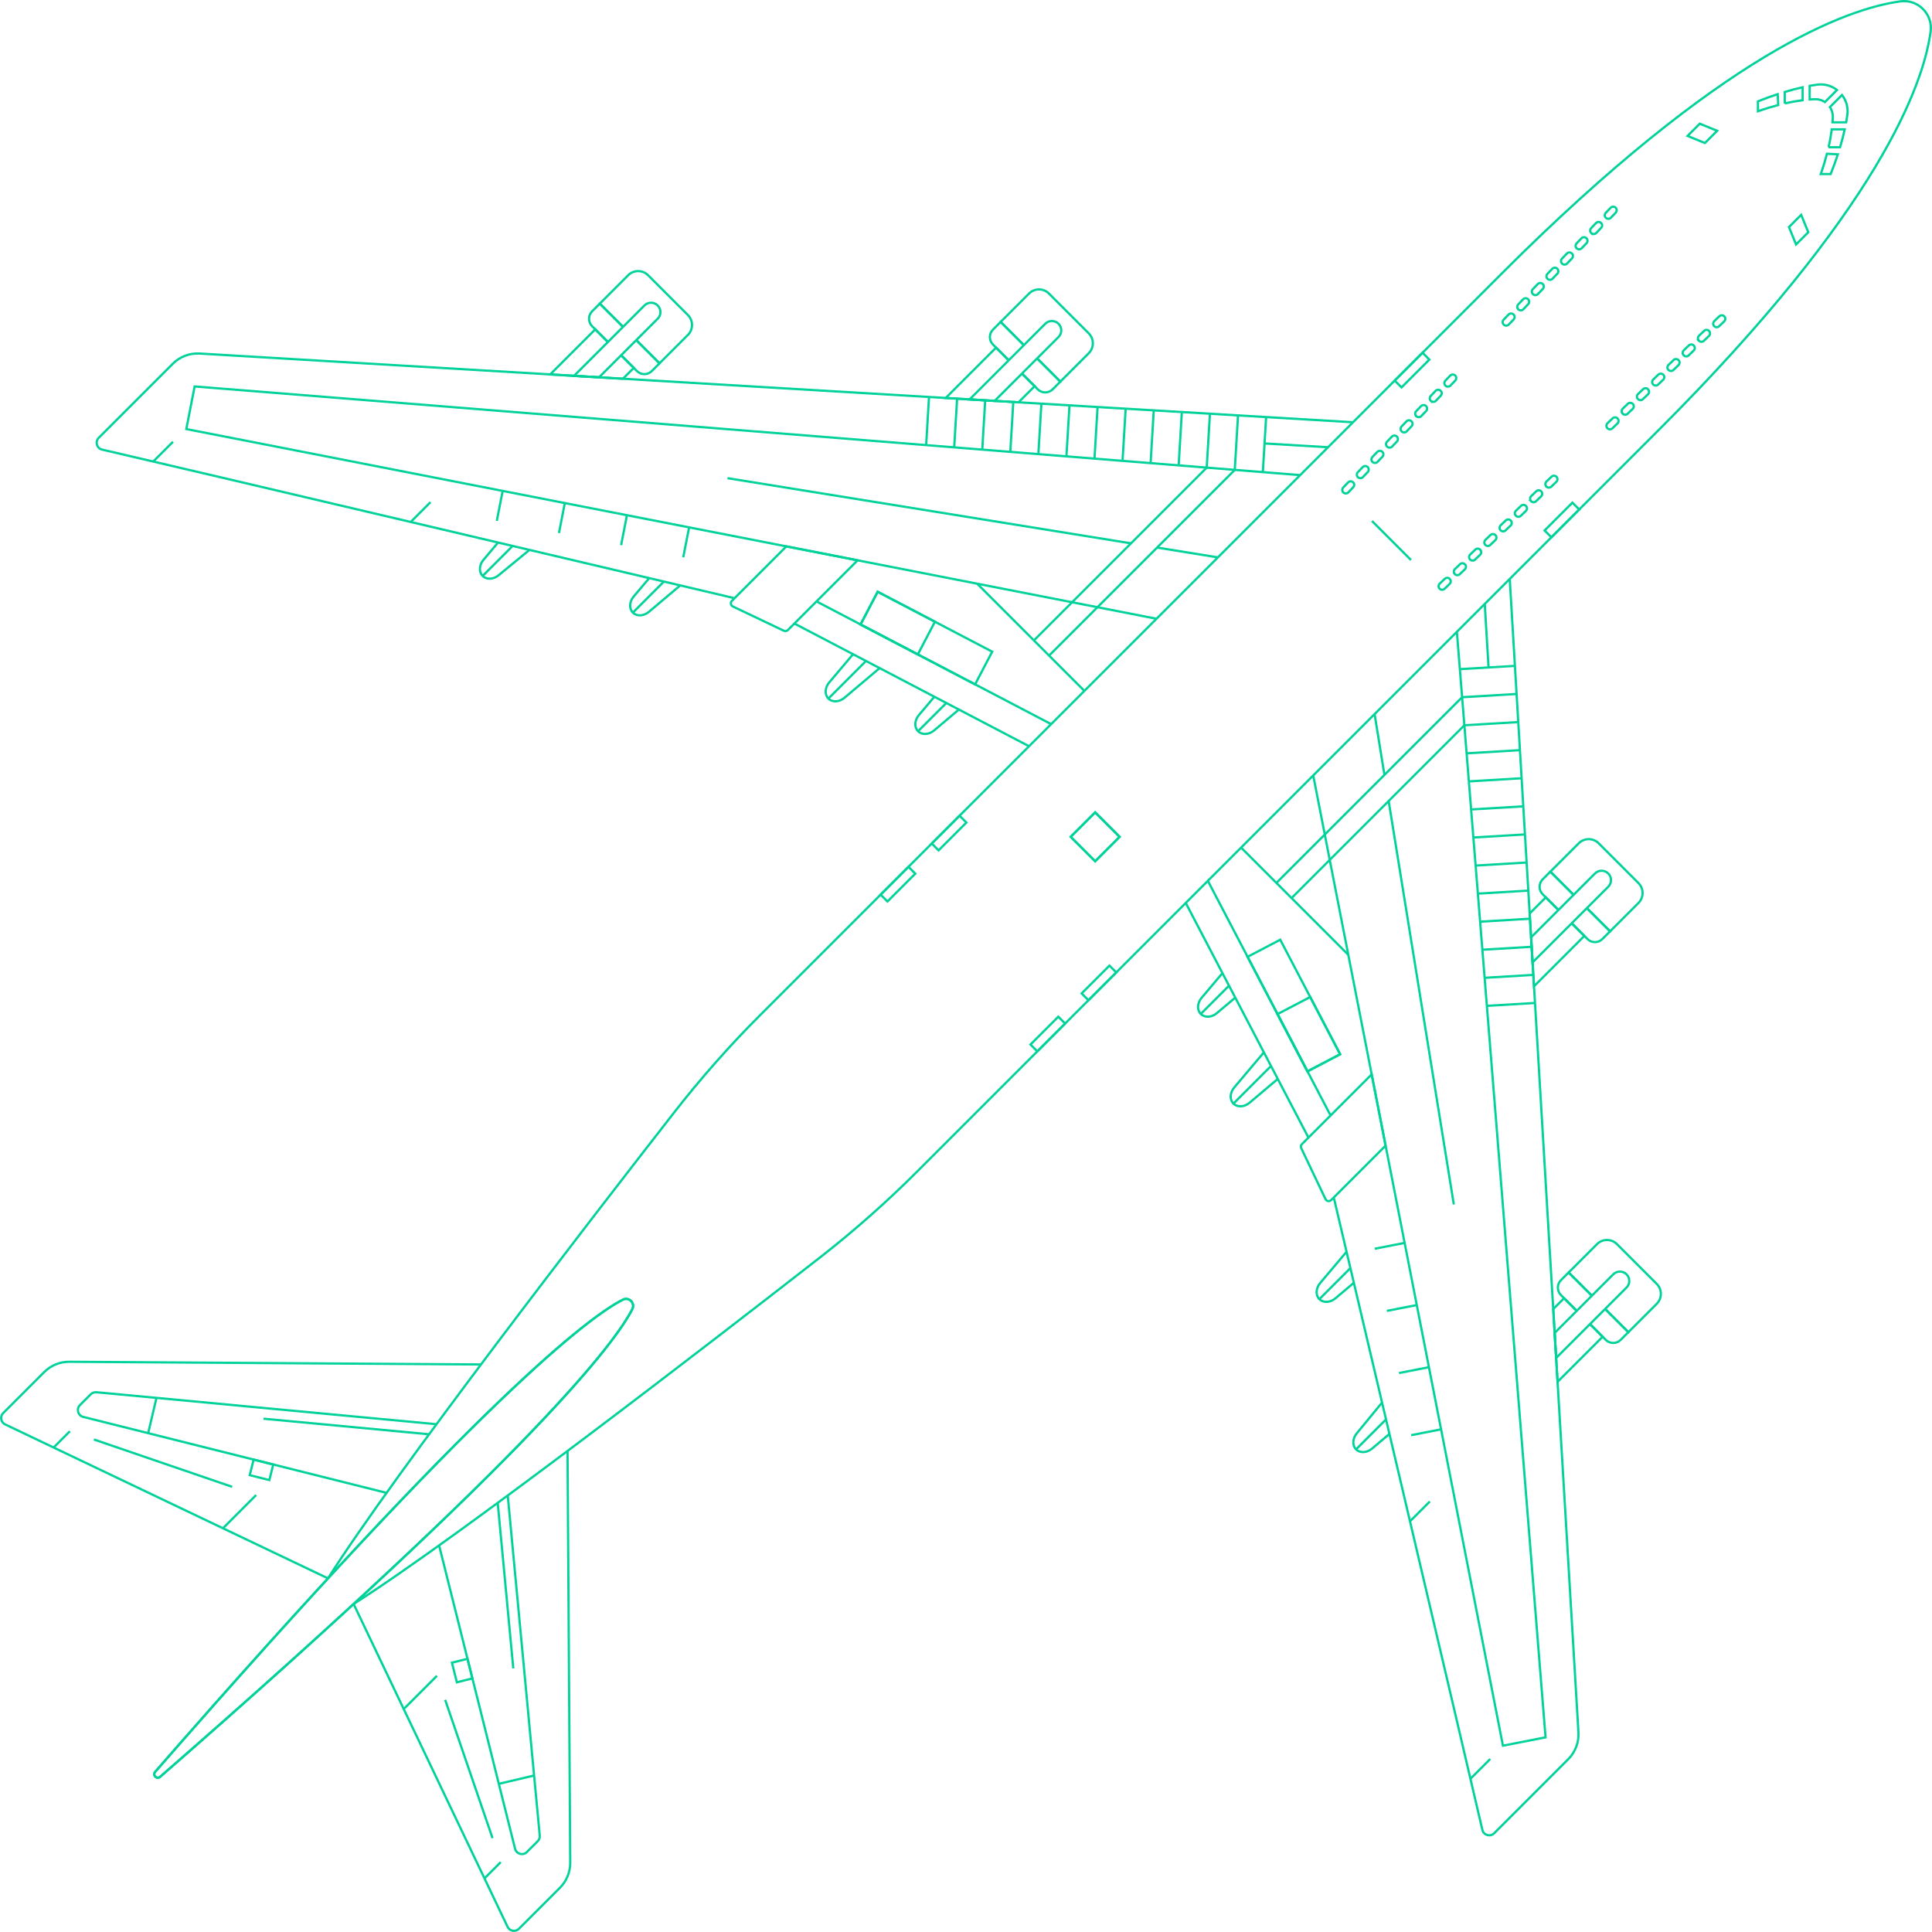 <?xml version="1.0" encoding="UTF-8"?> <svg xmlns="http://www.w3.org/2000/svg" id="Layer_1" data-name="Layer 1" viewBox="0 0 856.93 856.93"><defs><style> .cls-1 { fill: none; stroke: #00d29a; stroke-miterlimit: 10; } </style></defs><path class="cls-1" d="M600.13,187.29l-511.54-30.48c-4.45-.27-8.81,1.39-11.96,4.54l-32.83,32.83c-1.73,1.73-.89,4.7,1.5,5.24,28.43,6.53,280.12,65.82,280.12,65.82"></path><path class="cls-1" d="M447.42,159.8l-6.99-6.99c-1.83-1.83-1.83-4.79,0-6.62l3.41-3.41,10.3,10.3"></path><path class="cls-1" d="M460.02,158.97l10.3,10.3-3.41,3.41c-1.83,1.83-4.79,1.83-6.62,0l-6.99-6.99"></path><path class="cls-1" d="M454.13,153.09l-10.3-10.3,12.59-12.59c2.44-2.44,6.39-2.44,8.83,0l17.65,17.65c2.44,2.44,2.44,6.39,0,8.83l-12.59,12.59-10.3-10.3"></path><path class="cls-1" d="M447.42,159.8l16.2-16.2c1.63-1.63,4.26-1.63,5.88,0h0c1.63,1.63,1.63,4.26,0,5.88l-16.2,16.2"></path><polyline class="cls-1" points="453.3 165.69 441.17 177.82 430.06 177.16 447.42 159.8"></polyline><path class="cls-1" d="M276.34,144.97l-10.3-10.3,12.59-12.59c2.44-2.44,6.39-2.44,8.83,0l17.65,17.65c2.44,2.44,2.44,6.39,0,8.83l-12.59,12.59-10.3-10.3"></path><path class="cls-1" d="M265.72,167.37l-11.11-.66,31.22-31.22c1.63-1.63,4.26-1.63,5.88,0h0c1.63,1.63,1.63,4.26,0,5.88l-26,26Z"></path><path class="cls-1" d="M390.15,296.34l-15.58,13.15c-2.31,1.95-5.39,2.11-7.14.36h0c-1.75-1.75-1.59-4.83.36-7.14l10.58-12.54"></path><path class="cls-1" d="M301.7,259.67l-13.85,11.69c-2.31,1.95-5.39,2.11-7.14.36h0c-1.75-1.75-1.59-4.83.36-7.14l6.88-8.15"></path><path class="cls-1" d="M234.82,243.93l-13.6,11.17c-2.31,1.95-5.39,2.11-7.14.36h0c-1.75-1.75-1.59-4.83.36-7.14l6.47-7.66"></path><path class="cls-1" d="M425.3,314.72l-10.96,9.25c-2.31,1.95-5.39,2.11-7.14.36h0c-1.75-1.75-1.59-4.83.36-7.14l6.88-8.15"></path><polyline class="cls-1" points="447.42 159.8 441.81 154.19 419.47 176.53 451.75 178.45 458.91 171.3 453.3 165.69"></polyline><path class="cls-1" d="M269.63,151.69l-6.99-6.99c-1.83-1.83-1.83-4.79,0-6.62l3.41-3.41,10.3,10.3"></path><path class="cls-1" d="M282.23,150.86l10.3,10.3-3.41,3.41c-1.83,1.83-4.79,1.83-6.62,0l-6.99-6.99"></path><polyline class="cls-1" points="269.63 151.69 264.02 146.08 244.02 166.08 276.3 168 281.12 163.18 275.51 157.58"></polyline><line class="cls-1" x1="407.2" y1="324.33" x2="419.73" y2="311.8"></line><line class="cls-1" x1="367.43" y1="309.85" x2="384.11" y2="293.17"></line><line class="cls-1" x1="280.71" y1="271.72" x2="294.46" y2="257.97"></line><line class="cls-1" x1="214.08" y1="255.46" x2="227.36" y2="242.17"></line><path class="cls-1" d="M280.46,580.67c-7.55,14.78-43.32,62.64-209.44,207.44-1.47,1.28-3.48-.74-2.2-2.2,144.8-166.12,192.66-201.89,207.44-209.44,2.71-1.38,5.58,1.5,4.2,4.2Z"></path><path class="cls-1" d="M213.36,605.2l-182.62-1.19c-4.17-.03-8.18,1.62-11.13,4.57l-18.19,18.19c-1.52,1.52-1.08,4.1.86,5.02l143.2,68.29"></path><line class="cls-1" x1="23.78" y1="642.04" x2="30.99" y2="634.83"></line><path class="cls-1" d="M193.61,631.71l-150.84-14.19c-.93-.09-1.84.24-2.5.9l-4.81,4.81c-1.71,1.71-.9,4.64,1.45,5.23l134.54,33.7"></path><line class="cls-1" x1="98.89" y1="677.86" x2="113.62" y2="663.12"></line><path class="cls-1" d="M802.67,44.12c.8-.06,1.55-.1,2.25-.13,1.68-.06,3.24.42,4.53,1.27l5.35-5.35c-2.4-1.85-5.51-2.81-8.82-2.36-1.04.14-2.14.31-3.31.52v6.04Z"></path><path class="cls-1" d="M788.49,41.75c-2.73.9-5.64,1.95-8.76,3.2v4.37c3.26-1.12,6.26-2.02,9-2.73l-.24-4.83Z"></path><path class="cls-1" d="M791.62,45.88c2.98-.68,5.62-1.14,7.93-1.43v-5.74c-2.41.53-5.05,1.2-7.93,2.07v5.11Z"></path><line class="cls-1" x1="67.95" y1="204.73" x2="76.73" y2="195.95"></line><line class="cls-1" x1="182.16" y1="231.53" x2="190.94" y2="222.74"></line><path class="cls-1" d="M666.96,143.96c-.6-.6-.61-1.57-.02-2.18l2.16-2.25c.6-.62,1.58-.64,2.21-.05.66.54.65,1.58.05,2.21l-2.16,2.26c-.6.62-1.58.64-2.21.05l-.03-.03ZM673.43,137.19c-.6-.6-.61-1.57-.02-2.18l2.16-2.26c.59-.62,1.58-.64,2.21-.05.59.6.64,1.58.05,2.21l-2.16,2.26c-.6.62-1.58.64-2.21.05,0,0-.02-.02-.03-.02ZM679.9,130.43c-.6-.6-.61-1.57-.02-2.18l2.16-2.25c.6-.62,1.58-.64,2.21-.05.64.54.65,1.58.05,2.21l-2.16,2.26c-.59.62-1.58.64-2.21.05l-.02-.02ZM686.37,123.66c-.6-.6-.61-1.57-.02-2.18l2.16-2.26c.59-.62,1.58-.64,2.21-.05.59.61.64,1.58.05,2.21l-2.16,2.25c-.6.62-1.58.64-2.21.05,0,0-.02-.02-.03-.02ZM692.84,116.89c-.6-.6-.61-1.57-.02-2.18l2.16-2.25c.6-.62,1.58-.64,2.21-.05.62.55.65,1.58.05,2.21l-2.16,2.26c-.59.62-1.58.64-2.21.05l-.02-.02ZM699.31,110.13c-.6-.6-.61-1.57-.02-2.18l2.16-2.25c.59-.62,1.58-.64,2.21-.05.61.61.64,1.58.05,2.21l-2.16,2.25c-.6.62-1.58.64-2.21.05,0,0-.02-.02-.03-.02ZM705.78,103.36c-.6-.6-.61-1.57-.02-2.18l2.16-2.26c.6-.62,1.58-.64,2.21-.05.65.55.64,1.58.05,2.2l-2.16,2.26c-.59.62-1.58.64-2.21.05l-.03-.03ZM712.25,96.6c-.6-.6-.61-1.57-.02-2.18l2.16-2.26c.6-.62,1.58-.64,2.21-.05.59.55.64,1.58.05,2.21l-2.16,2.25c-.6.62-1.58.64-2.21.05,0,0-.02-.02-.03-.02Z"></path><path class="cls-1" d="M595.81,218.4c-.6-.6-.61-1.57-.02-2.18l2.16-2.25c.6-.62,1.58-.64,2.21-.05.66.54.65,1.58.05,2.21l-2.16,2.26c-.6.62-1.58.64-2.21.05l-.03-.03ZM602.28,211.63c-.6-.6-.61-1.57-.02-2.18l2.16-2.26c.59-.62,1.58-.64,2.21-.05.59.6.64,1.58.05,2.21l-2.16,2.26c-.6.62-1.58.64-2.21.05,0,0-.02-.02-.03-.02ZM608.75,204.87c-.6-.6-.61-1.57-.02-2.18l2.16-2.25c.6-.62,1.58-.64,2.21-.05.64.54.65,1.58.05,2.21l-2.16,2.26c-.59.62-1.58.64-2.21.05l-.02-.02ZM615.22,198.1c-.6-.6-.61-1.57-.02-2.18l2.16-2.26c.59-.62,1.58-.64,2.21-.05.59.61.64,1.58.05,2.21l-2.16,2.25c-.6.62-1.58.64-2.21.05,0,0-.02-.02-.03-.02ZM621.69,191.33c-.6-.6-.61-1.57-.02-2.18l2.16-2.25c.6-.62,1.58-.64,2.21-.05.62.55.65,1.58.05,2.21l-2.16,2.26c-.59.62-1.58.64-2.21.05l-.02-.02ZM628.16,184.57c-.6-.6-.61-1.57-.02-2.18l2.16-2.25c.59-.62,1.58-.64,2.21-.05.61.61.64,1.58.05,2.21l-2.16,2.25c-.6.62-1.58.64-2.21.05,0,0-.02-.02-.03-.02ZM634.63,177.8c-.6-.6-.61-1.57-.02-2.18l2.16-2.26c.6-.62,1.58-.64,2.21-.05.65.55.64,1.58.05,2.2l-2.16,2.26c-.59.62-1.58.64-2.21.05l-.03-.03ZM641.1,171.04c-.6-.6-.61-1.57-.02-2.18l2.16-2.26c.6-.62,1.58-.64,2.21-.05.59.55.64,1.58.05,2.21l-2.16,2.25c-.6.62-1.58.64-2.21.05,0,0-.02-.02-.03-.02Z"></path><line class="cls-1" x1="69.4" y1="620.03" x2="65.72" y2="635.68"></line><rect class="cls-1" x="111.49" y="648.38" width="8.97" height="7.11" transform="translate(161.86 -8.64) rotate(14.06)"></rect><path class="cls-1" d="M347.68,279.77l-22.61-10.76c-.97-.46-1.2-1.75-.43-2.51l24.15-24.15,31.6,6.18-30.94,30.94c-.47.47-1.18.59-1.77.31Z"></path><line class="cls-1" x1="352.35" y1="276.57" x2="456.43" y2="330.99"></line><line class="cls-1" x1="362.16" y1="266.76" x2="466.24" y2="321.19"></line><line class="cls-1" x1="486.82" y1="180.54" x2="485.46" y2="203.42"></line><line class="cls-1" x1="499.28" y1="181.29" x2="497.9" y2="204.42"></line><line class="cls-1" x1="511.74" y1="182.03" x2="510.35" y2="205.42"></line><line class="cls-1" x1="524.2" y1="182.77" x2="522.79" y2="206.42"></line><line class="cls-1" x1="536.66" y1="183.51" x2="535.24" y2="207.41"></line><line class="cls-1" x1="549.12" y1="184.25" x2="547.68" y2="208.41"></line><line class="cls-1" x1="561.58" y1="185" x2="560.13" y2="209.41"></line><line class="cls-1" x1="547.68" y1="208.41" x2="486.71" y2="269.38"></line><line class="cls-1" x1="535.24" y1="207.41" x2="475.49" y2="267.16"></line><line class="cls-1" x1="501.65" y1="241" x2="322.68" y2="212.09"></line><line class="cls-1" x1="540.2" y1="247.23" x2="513.22" y2="242.87"></line><rect class="cls-1" x="478.09" y="363.5" width="15.34" height="15.34" transform="translate(566.78 977.11) rotate(-135)"></rect><line class="cls-1" x1="625.83" y1="248.39" x2="608.54" y2="231.1"></line><g><line class="cls-1" x1="412.06" y1="176.12" x2="410.79" y2="197.43"></line><line class="cls-1" x1="424.52" y1="176.86" x2="423.23" y2="198.43"></line><line class="cls-1" x1="436.98" y1="177.6" x2="435.68" y2="199.43"></line><line class="cls-1" x1="449.44" y1="178.34" x2="448.12" y2="200.43"></line><line class="cls-1" x1="461.9" y1="179.09" x2="460.57" y2="201.42"></line><line class="cls-1" x1="474.36" y1="179.83" x2="473.01" y2="202.42"></line></g><line class="cls-1" x1="486.71" y1="269.38" x2="465.31" y2="290.78"></line><line class="cls-1" x1="475.49" y1="267.16" x2="458.59" y2="284.06"></line><line class="cls-1" x1="433.43" y1="258.9" x2="480.98" y2="306.45"></line><line class="cls-1" x1="560.88" y1="196.69" x2="589.05" y2="198.37"></line><line class="cls-1" x1="190.33" y1="636.17" x2="116.9" y2="629.26"></line><line class="cls-1" x1="41.64" y1="638.47" x2="102.98" y2="659.48"></line><polygon class="cls-1" points="756.21 63.44 748.51 60.29 753.93 54.87 761.63 58.01 756.21 63.44"></polygon><rect class="cls-1" x="382.25" y="274.82" width="57.33" height="16.38" transform="translate(177.93 -158.2) rotate(27.61)"></rect><rect class="cls-1" x="383.88" y="268.18" width="28.66" height="16.38" transform="translate(173.41 -153.07) rotate(27.61)"></rect><line class="cls-1" x1="222.96" y1="217.75" x2="220.36" y2="231.02"></line><line class="cls-1" x1="250.52" y1="223.13" x2="247.93" y2="236.41"></line><line class="cls-1" x1="278.08" y1="228.52" x2="275.49" y2="241.8"></line><line class="cls-1" x1="305.65" y1="233.91" x2="303.05" y2="247.18"></line><polyline class="cls-1" points="576.68 210.74 86.33 171.41 82.64 190.31 512.97 274.45"></polyline><path class="cls-1" d="M156.9,711.41c47.36-30.15,158.38-115.92,206.65-153.55,15.18-11.83,29.6-24.58,43.21-38.19l254.91-254.91,73.89-73.89c98.19-98.19,117.61-153.53,120.76-176.88,1.05-7.75-5.64-14.44-13.39-13.39-23.35,3.16-78.69,22.57-176.88,120.76l-73.89,73.89-254.91,254.91c-13.61,13.61-26.35,28.03-38.19,43.21-37.64,48.29-123.46,159.37-153.58,206.7"></path><rect class="cls-1" x="624.15" y="155.43" width="4.29" height="17.45" transform="translate(299.52 -394.78) rotate(45)"></rect><rect class="cls-1" x="418.81" y="360.77" width="4.29" height="17.45" transform="translate(384.57 -189.44) rotate(45)"></rect><rect class="cls-1" x="396.14" y="383.44" width="4.29" height="17.45" transform="translate(393.96 -166.77) rotate(45)"></rect><path class="cls-1" d="M669.64,256.8l30.47,511.54c.27,4.45-1.39,8.81-4.54,11.96l-32.83,32.83c-1.73,1.73-4.7.89-5.24-1.5-6.53-28.43-65.82-280.12-65.82-280.12"></path><path class="cls-1" d="M697.13,409.51l6.99,6.99c1.83,1.83,4.79,1.83,6.62,0l3.41-3.41-10.3-10.3"></path><path class="cls-1" d="M697.96,396.91l-10.3-10.3-3.41,3.41c-1.83,1.83-1.83,4.79,0,6.62l6.99,6.99"></path><path class="cls-1" d="M703.84,402.8l10.3,10.3,12.59-12.59c2.44-2.44,2.44-6.39,0-8.83l-17.65-17.65c-2.44-2.44-6.39-2.44-8.83,0l-12.59,12.59,10.3,10.3"></path><path class="cls-1" d="M697.13,409.51l16.2-16.2c1.63-1.63,1.63-4.26,0-5.88h0c-1.63-1.63-4.26-1.63-5.88,0l-16.2,16.2"></path><polyline class="cls-1" points="691.24 403.63 679.11 415.76 679.77 426.87 697.13 409.51"></polyline><path class="cls-1" d="M711.95,580.59l10.3,10.3,12.59-12.59c2.44-2.44,2.44-6.39,0-8.83l-17.65-17.65c-2.44-2.44-6.39-2.44-8.83,0l-12.59,12.59,10.3,10.3"></path><path class="cls-1" d="M689.56,591.21l.66,11.11,31.22-31.22c1.63-1.63,1.63-4.26,0-5.88h0c-1.63-1.63-4.26-1.63-5.88,0l-26,26Z"></path><path class="cls-1" d="M560.59,466.77l-13.15,15.58c-1.95,2.31-2.11,5.39-.36,7.14h0c1.75,1.75,4.83,1.59,7.14-.36l12.54-10.58"></path><path class="cls-1" d="M597.25,555.23l-11.69,13.85c-1.95,2.31-2.11,5.39-.36,7.14h0c1.75,1.75,4.83,1.59,7.14-.36l8.15-6.88"></path><path class="cls-1" d="M613,622.11l-11.17,13.6c-1.95,2.31-2.11,5.39-.36,7.14h0c1.75,1.75,4.83,1.59,7.14-.36l7.66-6.47"></path><path class="cls-1" d="M542.21,431.63l-9.25,10.96c-1.95,2.31-2.11,5.39-.36,7.14h0c1.75,1.75,4.83,1.59,7.14-.36l8.15-6.88"></path><polyline class="cls-1" points="697.13 409.51 702.73 415.12 680.4 437.46 678.48 405.18 685.63 398.02 691.24 403.63"></polyline><path class="cls-1" d="M705.24,587.3l6.99,6.99c1.83,1.83,4.79,1.83,6.62,0l3.41-3.41-10.3-10.3"></path><path class="cls-1" d="M706.07,574.7l-10.3-10.3-3.41,3.41c-1.83,1.83-1.83,4.79,0,6.62l6.99,6.99"></path><polyline class="cls-1" points="705.24 587.3 710.84 592.91 690.85 612.91 688.93 580.63 693.74 575.81 699.35 581.42"></polyline><line class="cls-1" x1="532.6" y1="449.73" x2="545.13" y2="437.2"></line><line class="cls-1" x1="547.08" y1="489.5" x2="563.76" y2="472.82"></line><line class="cls-1" x1="585.21" y1="576.22" x2="598.96" y2="562.46"></line><line class="cls-1" x1="601.47" y1="642.85" x2="614.76" y2="629.57"></line><path class="cls-1" d="M276.26,576.47c-14.78,7.55-62.64,43.32-207.44,209.44-1.28,1.47.74,3.48,2.2,2.2,166.12-144.8,201.89-192.66,209.44-207.44,1.38-2.71-1.5-5.58-4.2-4.2Z"></path><path class="cls-1" d="M251.73,643.57l1.19,182.62c.03,4.17-1.62,8.18-4.57,11.13l-18.19,18.19c-1.52,1.52-4.1,1.08-5.02-.86l-68.29-143.21"></path><line class="cls-1" x1="214.89" y1="833.15" x2="222.1" y2="825.94"></line><path class="cls-1" d="M225.21,663.31l14.19,150.84c.09.93-.24,1.84-.9,2.5l-4.81,4.81c-1.71,1.71-4.64.9-5.23-1.45l-33.7-134.54"></path><line class="cls-1" x1="179.07" y1="758.04" x2="193.81" y2="743.3"></line><path class="cls-1" d="M812.81,54.26c.06-.8.1-1.55.13-2.25.06-1.68-.42-3.24-1.27-4.53l5.35-5.35c1.85,2.4,2.81,5.51,2.36,8.82-.14,1.04-.31,2.14-.52,3.31h-6.04Z"></path><path class="cls-1" d="M815.18,68.44c-.9,2.73-1.95,5.64-3.2,8.76h-4.37c1.12-3.26,2.02-6.26,2.73-9l4.83.24Z"></path><path class="cls-1" d="M811.05,65.31c.68-2.98,1.14-5.62,1.43-7.93h5.74c-.53,2.41-1.2,5.05-2.07,7.93h-5.11Z"></path><line class="cls-1" x1="652.2" y1="788.98" x2="660.98" y2="780.2"></line><line class="cls-1" x1="625.4" y1="674.77" x2="634.18" y2="665.99"></line><path class="cls-1" d="M638.51,261.1c-.59-.62-.57-1.61.05-2.21l2.26-2.16c.62-.6,1.67-.61,2.21.05.6.62.57,1.61-.05,2.21l-2.25,2.16c-.61.59-1.58.57-2.18-.02l-.03-.03ZM645.27,254.63c-.6-.62-.57-1.61.05-2.21l2.26-2.16c.62-.6,1.61-.54,2.21.05.59.62.57,1.61-.05,2.21l-2.26,2.16c-.61.59-1.58.57-2.18-.02,0,0-.02-.02-.02-.03ZM652.04,248.16c-.6-.62-.57-1.61.05-2.21l2.26-2.16c.62-.6,1.67-.59,2.21.05.6.62.57,1.61-.05,2.21l-2.25,2.16c-.61.59-1.58.57-2.18-.02l-.02-.02ZM658.8,241.68c-.6-.62-.57-1.61.05-2.21l2.25-2.16c.62-.6,1.59-.54,2.21.05.6.62.57,1.61-.05,2.21l-2.26,2.16c-.61.59-1.58.57-2.18-.02,0,0-.02-.02-.02-.03ZM665.57,235.21c-.6-.62-.57-1.61.05-2.21l2.26-2.16c.62-.6,1.65-.57,2.21.05.6.62.57,1.61-.05,2.21l-2.25,2.16c-.61.59-1.58.57-2.18-.02l-.02-.02ZM672.34,228.74c-.6-.62-.57-1.61.05-2.21l2.25-2.16c.62-.6,1.6-.57,2.21.05.6.62.57,1.61-.05,2.21l-2.25,2.16c-.61.59-1.58.57-2.18-.02,0,0-.02-.02-.02-.03ZM679.1,222.27c-.59-.62-.57-1.61.05-2.21l2.26-2.16c.62-.6,1.66-.6,2.2.05.6.62.57,1.61-.05,2.21l-2.26,2.16c-.61.59-1.58.57-2.18-.02l-.03-.03ZM685.87,215.8c-.6-.62-.57-1.61.05-2.21l2.25-2.16c.62-.6,1.66-.54,2.21.05.6.62.57,1.61-.05,2.21l-2.26,2.16c-.61.59-1.58.57-2.18-.02,0,0-.02-.02-.02-.03Z"></path><line class="cls-1" x1="236.9" y1="787.52" x2="221.24" y2="791.21"></line><rect class="cls-1" x="200.5" y="737.4" width="8.97" height="7.11" transform="translate(-463.96 1119.82) rotate(-104.06)"></rect><path class="cls-1" d="M577.16,509.25l10.76,22.61c.46.97,1.75,1.2,2.51.43l24.15-24.15-6.18-31.6-30.94,30.94c-.47.47-.59,1.18-.31,1.77Z"></path><line class="cls-1" x1="580.36" y1="504.58" x2="525.94" y2="400.5"></line><line class="cls-1" x1="590.17" y1="494.77" x2="535.74" y2="390.69"></line><line class="cls-1" x1="676.39" y1="370.11" x2="653.51" y2="371.47"></line><line class="cls-1" x1="675.64" y1="357.65" x2="652.51" y2="359.03"></line><line class="cls-1" x1="674.9" y1="345.19" x2="651.51" y2="346.58"></line><line class="cls-1" x1="674.16" y1="332.73" x2="650.51" y2="334.14"></line><line class="cls-1" x1="673.42" y1="320.27" x2="649.52" y2="321.69"></line><line class="cls-1" x1="672.67" y1="307.81" x2="648.52" y2="309.25"></line><line class="cls-1" x1="671.93" y1="295.35" x2="647.52" y2="296.8"></line><line class="cls-1" x1="648.52" y1="309.25" x2="587.55" y2="370.22"></line><line class="cls-1" x1="649.52" y1="321.69" x2="589.77" y2="381.44"></line><line class="cls-1" x1="615.93" y1="355.28" x2="644.84" y2="534.25"></line><line class="cls-1" x1="609.7" y1="316.73" x2="614.06" y2="343.71"></line><rect class="cls-1" x="478.09" y="363.5" width="15.34" height="15.34" transform="translate(404.73 -234.77) rotate(45)"></rect><g><line class="cls-1" x1="680.81" y1="444.87" x2="659.5" y2="446.14"></line><line class="cls-1" x1="680.07" y1="432.41" x2="658.5" y2="433.7"></line><line class="cls-1" x1="679.33" y1="419.95" x2="657.5" y2="421.25"></line><line class="cls-1" x1="678.58" y1="407.49" x2="656.5" y2="408.81"></line><line class="cls-1" x1="677.84" y1="395.03" x2="655.5" y2="396.36"></line><line class="cls-1" x1="677.1" y1="382.57" x2="654.51" y2="383.92"></line></g><line class="cls-1" x1="587.55" y1="370.22" x2="566.15" y2="391.62"></line><line class="cls-1" x1="589.77" y1="381.44" x2="572.87" y2="398.34"></line><line class="cls-1" x1="598.03" y1="423.5" x2="550.48" y2="375.95"></line><line class="cls-1" x1="660.24" y1="296.05" x2="658.56" y2="267.88"></line><line class="cls-1" x1="220.76" y1="666.6" x2="227.67" y2="740.03"></line><line class="cls-1" x1="218.46" y1="815.29" x2="197.45" y2="753.95"></line><polygon class="cls-1" points="793.49 100.72 796.64 108.42 802.06 103 798.91 95.3 793.49 100.72"></polygon><rect class="cls-1" x="545.25" y="437.82" width="57.33" height="16.38" transform="translate(444.64 1161.27) rotate(-117.61)"></rect><rect class="cls-1" x="566.22" y="450.52" width="28.66" height="16.38" transform="translate(443.1 1185.74) rotate(-117.61)"></rect><line class="cls-1" x1="639.18" y1="633.97" x2="625.91" y2="636.57"></line><line class="cls-1" x1="633.79" y1="606.41" x2="620.52" y2="609"></line><line class="cls-1" x1="628.4" y1="578.85" x2="615.13" y2="581.44"></line><line class="cls-1" x1="623.01" y1="551.28" x2="609.74" y2="553.88"></line><polyline class="cls-1" points="646.19 280.24 685.52 770.59 666.62 774.29 582.48 343.96"></polyline><rect class="cls-1" x="690.62" y="221.91" width="4.29" height="17.45" transform="translate(1019.55 883.58) rotate(-135)"></rect><rect class="cls-1" x="485.28" y="427.25" width="4.29" height="17.45" transform="translate(523.82 1088.92) rotate(-135)"></rect><rect class="cls-1" x="462.62" y="449.91" width="4.29" height="17.45" transform="translate(469.09 1111.58) rotate(-135)"></rect><path class="cls-1" d="M712.95,189.94c-.59-.62-.57-1.61.05-2.21l2.26-2.16c.62-.6,1.67-.61,2.21.05.6.62.57,1.61-.05,2.21l-2.25,2.16c-.61.59-1.58.57-2.18-.02l-.03-.03ZM719.71,183.47c-.6-.62-.57-1.61.05-2.21l2.26-2.16c.62-.6,1.61-.54,2.21.05.59.62.57,1.61-.05,2.21l-2.26,2.16c-.61.59-1.58.57-2.18-.02,0,0-.02-.02-.02-.03ZM726.48,177c-.6-.62-.57-1.61.05-2.21l2.26-2.16c.62-.6,1.67-.59,2.21.05.6.62.57,1.61-.05,2.21l-2.25,2.16c-.61.59-1.58.57-2.18-.02l-.02-.02ZM733.25,170.53c-.6-.62-.57-1.61.05-2.21l2.25-2.16c.62-.6,1.59-.54,2.21.05.6.62.57,1.61-.05,2.21l-2.26,2.16c-.61.59-1.58.57-2.18-.02,0,0-.02-.02-.02-.03ZM740.01,164.06c-.6-.62-.57-1.61.05-2.21l2.26-2.16c.62-.6,1.65-.57,2.21.05.6.62.57,1.61-.05,2.21l-2.25,2.16c-.61.59-1.58.57-2.18-.02l-.02-.02ZM746.78,157.59c-.6-.62-.57-1.61.05-2.21l2.25-2.16c.62-.6,1.6-.57,2.21.05.6.62.57,1.61-.05,2.21l-2.25,2.16c-.61.59-1.58.57-2.18-.02,0,0-.02-.02-.02-.03ZM753.54,151.12c-.59-.62-.57-1.61.05-2.21l2.26-2.16c.62-.6,1.66-.6,2.2.05.6.62.57,1.61-.05,2.21l-2.26,2.16c-.61.59-1.58.57-2.18-.02l-.03-.03ZM760.31,144.65c-.6-.62-.57-1.61.05-2.21l2.25-2.16c.62-.6,1.66-.54,2.21.05.6.62.57,1.61-.05,2.21l-2.26,2.16c-.61.59-1.58.57-2.18-.02,0,0-.02-.02-.02-.03Z"></path></svg> 